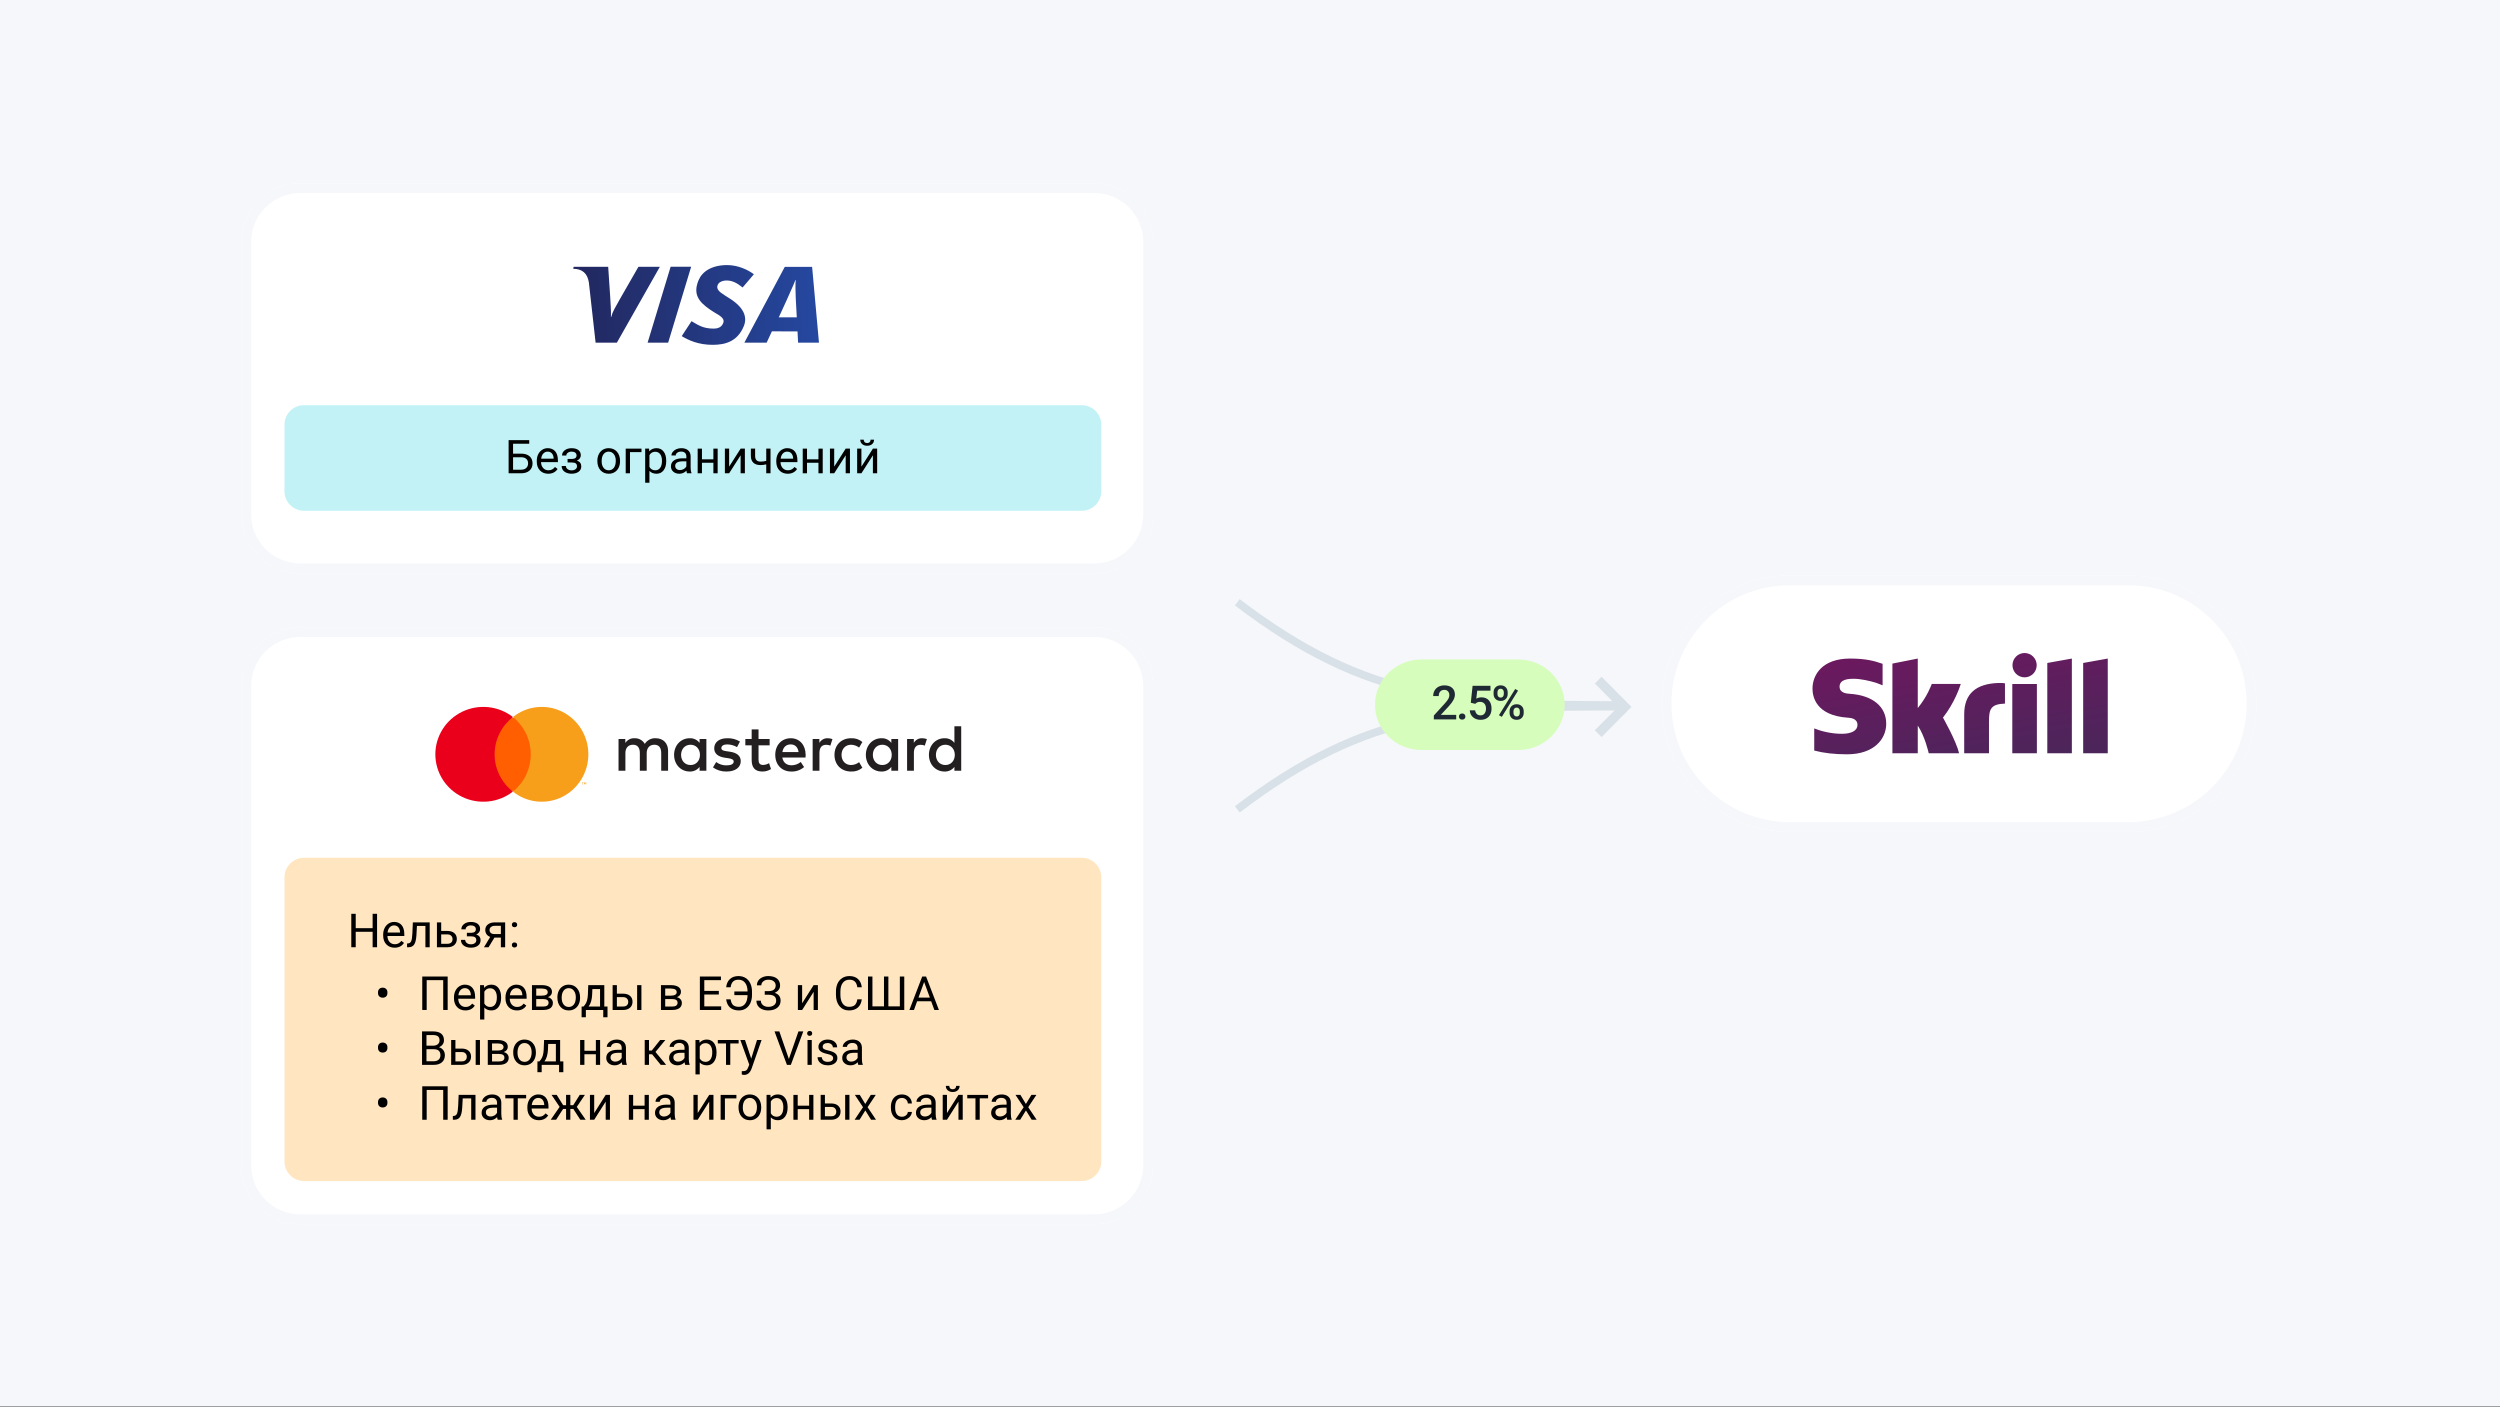 <?xml version="1.0" encoding="UTF-8"?> <svg xmlns="http://www.w3.org/2000/svg" width="1160" height="653" viewBox="0 0 1160 653" fill="none"><rect x="0" y="0" width="1160" height="653" fill="#808080" stroke="none"/> <rect width="1160" height="652.5" fill="#F5F7FA"></rect> <path fill-rule="evenodd" clip-rule="evenodd" d="M657.526 322.524C629.711 316.339 603.665 304.284 573 280.925L575.204 278C605.518 301.092 631.09 312.888 658.314 318.941C685.606 325.01 714.635 325.331 752 325.331V329C714.703 329 685.272 328.694 657.526 322.524Z" fill="#D9E1E8"></path> <path fill-rule="evenodd" clip-rule="evenodd" d="M657.526 332.476C629.711 338.661 603.665 350.716 573 374.075L575.204 377C605.518 353.908 631.09 342.112 658.314 336.059C685.606 329.99 714.635 329.669 752 329.669V326C714.703 326 685.272 326.306 657.526 332.476Z" fill="#D9E1E8"></path> <path fill-rule="evenodd" clip-rule="evenodd" d="M750.763 328L740 317.145L743.119 314L757 328L743.119 342L740 338.855L750.763 328Z" fill="#D9E1E8"></path> <path d="M771 326.5C771 293.639 797.657 267 830.539 267H987.461C1020.34 267 1047 293.639 1047 326.5C1047 359.361 1020.34 386 987.461 386H830.539C797.657 386 771 359.361 771 326.5Z" fill="white"></path> <path fill-rule="evenodd" clip-rule="evenodd" d="M987.461 271.542H830.539C800.167 271.542 775.545 296.148 775.545 326.5C775.545 356.852 800.167 381.458 830.539 381.458H987.461C1017.83 381.458 1042.46 356.852 1042.46 326.5C1042.46 296.148 1017.83 271.542 987.461 271.542ZM830.539 267C797.657 267 771 293.639 771 326.5C771 359.361 797.657 386 830.539 386H987.461C1020.34 386 1047 359.361 1047 326.5C1047 293.639 1020.34 267 987.461 267H830.539Z" fill="#F5F7FA"></path> <path fill-rule="evenodd" clip-rule="evenodd" d="M939.408 314.292C942.513 314.292 945.031 311.765 945.031 308.648C945.031 305.53 942.513 303 939.408 303C936.305 303 933.789 305.53 933.789 308.648C933.789 311.765 936.305 314.292 939.408 314.292ZM896.341 317.34C896.087 317.98 894.261 323.161 889.844 328.532V305.57L878.076 307.906V349.527H889.844V336.661C893.252 341.796 894.936 349.527 894.936 349.527H909.032C907.637 343.704 901.538 332.969 901.538 332.969C907.012 325.998 909.417 318.57 909.799 317.34H896.341ZM927.28 316.905C916.739 317.245 911.388 321.995 911.388 331.437V349.527H922.888V334.775C922.888 329.121 923.625 326.698 930.304 326.467V317.071C929.18 316.831 927.28 316.905 927.28 316.905ZM858.339 321.923C856.897 321.828 853.56 321.611 853.56 318.593C853.56 314.952 858.365 314.952 860.167 314.952C863.335 314.952 867.439 315.893 870.37 316.773C870.37 316.773 872.005 317.352 873.396 317.945L873.525 317.98V308.007L873.348 307.954C869.889 306.739 865.867 305.57 858.411 305.57C845.555 305.57 841 313.092 841 319.536C841 323.251 842.585 331.994 857.309 333.002C858.557 333.079 861.869 333.271 861.869 336.39C861.869 338.964 859.157 340.482 854.596 340.482C849.597 340.482 844.749 339.202 841.803 337.988V348.259C846.212 349.42 851.183 350 857.008 350C869.578 350 875.208 342.883 875.208 335.829C875.208 327.831 868.908 322.634 858.339 321.923ZM933.707 349.527H945.114V317.376H933.707V349.527ZM966.592 307.62V349.527H978V305.57L966.592 307.62ZM949.945 307.62L961.343 305.57V349.527H949.945V307.62Z" fill="url(#paint0_linear)"></path> <path d="M638 327C638 315.402 647.645 306 659.542 306H704.458C716.355 306 726 315.402 726 327C726 338.598 716.355 348 704.458 348H659.542C647.645 348 638 338.598 638 327Z" fill="#D7FDBC"></path> <path d="M675.682 333.786H665.297V332.001L670.442 326.347C671.184 325.514 671.711 324.819 672.022 324.263C672.34 323.7 672.499 323.137 672.499 322.574C672.499 321.833 672.291 321.235 671.874 320.779C671.463 320.323 670.908 320.095 670.208 320.095C669.374 320.095 668.727 320.351 668.267 320.864C667.807 321.377 667.578 322.079 667.578 322.97H665C665 322.022 665.212 321.171 665.636 320.415C666.068 319.653 666.679 319.062 667.472 318.641C668.271 318.221 669.19 318.011 670.229 318.011C671.729 318.011 672.91 318.392 673.772 319.154C674.642 319.91 675.077 320.957 675.077 322.297C675.077 323.073 674.858 323.889 674.419 324.744C673.988 325.592 673.277 326.558 672.287 327.641L668.511 331.713H675.682V333.786Z" fill="#1F2933"></path> <path d="M678.438 331.05C678.919 331.05 679.29 331.189 679.552 331.467C679.813 331.738 679.944 332.08 679.944 332.493C679.944 332.899 679.813 333.238 679.552 333.508C679.29 333.772 678.919 333.904 678.438 333.904C677.978 333.904 677.614 333.772 677.345 333.508C677.077 333.245 676.942 332.906 676.942 332.493C676.942 332.08 677.073 331.738 677.335 331.467C677.596 331.189 677.964 331.05 678.438 331.05Z" fill="#1F2933"></path> <path d="M682.446 326.069L683.284 318.224H691.579V320.469H685.426L685.002 324.188C685.716 323.775 686.522 323.568 687.421 323.568C688.891 323.568 690.033 324.042 690.847 324.99C691.667 325.938 692.077 327.213 692.077 328.816C692.077 330.398 691.625 331.659 690.719 332.6C689.814 333.533 688.573 334 686.996 334C685.582 334 684.408 333.597 683.475 332.792C682.548 331.98 682.046 330.911 681.968 329.586H684.461C684.56 330.341 684.829 330.922 685.267 331.328C685.706 331.727 686.278 331.927 686.986 331.927C687.778 331.927 688.393 331.642 688.831 331.071C689.277 330.501 689.5 329.725 689.5 328.741C689.5 327.794 689.256 327.046 688.768 326.497C688.28 325.941 687.608 325.663 686.752 325.663C686.286 325.663 685.89 325.727 685.564 325.856C685.239 325.977 684.885 326.219 684.504 326.582L682.446 326.069Z" fill="#1F2933"></path> <path d="M693.02 321.217C693.02 320.277 693.32 319.507 693.921 318.908C694.522 318.303 695.311 318 696.287 318C697.277 318 698.069 318.303 698.663 318.908C699.264 319.507 699.564 320.294 699.564 321.271V322.04C699.564 322.974 699.264 323.739 698.663 324.338C698.069 324.937 697.284 325.236 696.308 325.236C695.353 325.236 694.565 324.944 693.942 324.359C693.327 323.768 693.02 322.974 693.02 321.976V321.217ZM694.823 322.04C694.823 322.532 694.957 322.931 695.226 323.237C695.502 323.536 695.862 323.686 696.308 323.686C696.746 323.686 697.1 323.536 697.369 323.237C697.637 322.931 697.772 322.517 697.772 321.997V321.217C697.772 320.725 697.634 320.326 697.358 320.02C697.089 319.714 696.732 319.56 696.287 319.56C695.841 319.56 695.484 319.717 695.215 320.031C694.954 320.337 694.823 320.743 694.823 321.249V322.04ZM700.445 329.971C700.445 329.016 700.752 328.243 701.367 327.651C701.983 327.06 702.768 326.764 703.722 326.764C704.684 326.764 705.469 327.06 706.077 327.651C706.692 328.243 707 329.041 707 330.045V330.804C707 331.731 706.703 332.497 706.109 333.102C705.522 333.701 704.734 334 703.744 334C702.754 334 701.954 333.704 701.346 333.113C700.745 332.514 700.445 331.727 700.445 330.751V329.971ZM702.248 330.804C702.248 331.289 702.386 331.688 702.662 332.001C702.944 332.308 703.305 332.461 703.744 332.461C704.196 332.461 704.55 332.315 704.804 332.023C705.066 331.723 705.197 331.307 705.197 330.772V329.971C705.197 329.472 705.059 329.073 704.783 328.774C704.507 328.474 704.154 328.325 703.722 328.325C703.284 328.325 702.927 328.474 702.651 328.774C702.382 329.073 702.248 329.486 702.248 330.013V330.804ZM696.838 332.621L695.512 331.852L703.054 319.689L704.38 320.458L696.838 332.621Z" fill="#1F2933"></path> <path d="M112 112.286C112 97.217 124.218 85 139.29 85H507.71C522.782 85 535 97.217 535 112.286V238.714C535 253.783 522.782 266 507.71 266H139.29C124.218 266 112 253.783 112 238.714V112.286Z" fill="white"></path> <path fill-rule="evenodd" clip-rule="evenodd" d="M507.71 89.548H139.29C126.73 89.548 116.548 99.728 116.548 112.286V238.714C116.548 251.272 126.73 261.452 139.29 261.452H507.71C520.27 261.452 530.452 251.272 530.452 238.714V112.286C530.452 99.728 520.27 89.548 507.71 89.548ZM139.29 85C124.218 85 112 97.217 112 112.286V238.714C112 253.783 124.218 266 139.29 266H507.71C522.782 266 535 253.783 535 238.714V112.286C535 97.217 522.782 85 507.71 85H139.29Z" fill="#F5F7FA"></path> <path fill-rule="evenodd" clip-rule="evenodd" d="M300.497 158.999L311.172 123.773H320.697L310.021 158.999H300.497ZM296.239 123.783L287.67 138.715C285.489 142.626 284.214 144.601 283.601 147.073H283.471C283.622 143.939 283.186 140.093 283.145 137.919L282.199 123.783H266.165L266 124.73C270.119 124.73 272.562 126.801 273.234 131.037L276.359 158.999H286.227L306.18 123.783H296.239ZM370.311 158.999L370.048 153.76L358.155 153.75L355.722 158.998H345.381L364.132 123.84H376.825L380 158.998H370.311V158.999ZM369.219 138.22C369.113 135.617 369.025 132.083 369.202 129.945H369.061C368.482 131.694 365.992 136.945 364.897 139.528L361.353 147.249H369.704L369.219 138.22ZM330.697 160C323.972 160 319.509 157.865 316.323 155.962L320.86 149.027C323.721 150.628 325.966 152.476 331.133 152.476C332.795 152.476 334.396 152.044 335.305 150.468C336.63 148.177 334.999 146.944 331.278 144.836L329.441 143.641C323.925 139.869 321.539 136.286 324.136 130.032C325.797 126.032 330.18 123 337.409 123C342.395 123 347.069 125.158 349.792 127.267L344.576 133.389C341.918 131.238 339.715 130.15 337.194 130.15C335.184 130.15 333.657 130.925 333.13 131.972C332.138 133.939 333.45 135.28 336.349 137.081L338.534 138.472C345.23 142.699 346.826 147.131 345.147 151.275C342.261 158.407 336.609 160 330.697 160Z" fill="url(#paint1_linear)"></path> <path d="M112 318.336C112 303.239 124.218 291 139.29 291H507.71C522.782 291 535 303.239 535 318.336V540.664C535 555.761 522.782 568 507.71 568H139.29C124.218 568 112 555.761 112 540.664V318.336Z" fill="white"></path> <path fill-rule="evenodd" clip-rule="evenodd" d="M507.71 295.556H139.29C126.73 295.556 116.548 305.755 116.548 318.336V540.664C116.548 553.245 126.73 563.444 139.29 563.444H507.71C520.27 563.444 530.452 553.245 530.452 540.664V318.336C530.452 305.755 520.27 295.556 507.71 295.556ZM139.29 291C124.218 291 112 303.239 112 318.336V540.664C112 555.761 124.218 568 139.29 568H507.71C522.782 568 535 555.761 535 540.664V318.336C535 303.239 522.782 291 507.71 291H139.29Z" fill="#F5F7FA"></path> <path d="M132 407.091C132 402.07 136.069 398 141.089 398H501.911C506.931 398 511 402.07 511 407.091V538.909C511 543.93 506.931 548 501.911 548H141.089C136.069 548 132 543.93 132 538.909V407.091Z" fill="#FFE6C0"></path> <path d="M309.987 357.621V348.388C309.987 344.91 307.804 342.571 304.286 342.54C303.284 342.474 302.282 342.681 301.386 343.142C300.49 343.602 299.732 344.297 299.191 345.156C298.698 344.323 297.993 343.64 297.15 343.18C296.306 342.719 295.356 342.498 294.4 342.54C293.566 342.497 292.735 342.677 291.991 343.06C291.246 343.443 290.613 344.017 290.154 344.725V342.909H287V357.621H290.184V349.465C290.184 346.91 291.579 345.556 293.732 345.556C295.825 345.556 296.886 346.941 296.886 349.434V357.621H300.071V349.465C300.071 346.91 301.526 345.556 303.619 345.556C305.772 345.556 306.803 346.941 306.803 349.434V357.621H309.987ZM357.114 342.909H351.959V338.447H348.774V342.909H345.833V345.833H348.774V352.542C348.774 355.959 350.078 357.99 353.808 357.99C355.202 357.994 356.568 357.6 357.751 356.851L356.841 354.112C355.995 354.624 355.035 354.91 354.051 354.943C352.474 354.943 351.959 353.958 351.959 352.481V345.833H357.114V342.909ZM384.013 342.54C383.244 342.517 382.483 342.705 381.811 343.084C381.138 343.463 380.579 344.019 380.192 344.694V342.909H377.069V357.621H380.222V349.372C380.222 346.941 381.254 345.587 383.316 345.587C383.991 345.577 384.66 345.703 385.287 345.956L386.258 342.94C385.537 342.678 384.778 342.543 384.013 342.54ZM343.346 344.079C341.561 343.001 339.508 342.467 337.432 342.54C333.763 342.54 331.397 344.325 331.397 347.249C331.397 349.649 333.156 351.127 336.401 351.589L337.887 351.804C339.616 352.05 340.435 352.512 340.435 353.343C340.435 354.482 339.282 355.128 337.129 355.128C335.397 355.178 333.699 354.636 332.307 353.589L330.821 356.082C332.658 357.384 334.859 358.053 337.099 357.99C341.284 357.99 343.71 355.989 343.71 353.189C343.71 350.603 341.799 349.249 338.645 348.788L337.159 348.572C335.795 348.388 334.703 348.111 334.703 347.126C334.703 346.049 335.734 345.402 337.463 345.402C339.05 345.426 340.605 345.861 341.981 346.664L343.346 344.079ZM427.835 342.54C427.066 342.517 426.305 342.705 425.632 343.084C424.96 343.463 424.401 344.019 424.014 344.694V342.909H420.89V357.621H424.044V349.372C424.044 346.941 425.075 345.587 427.137 345.587C427.812 345.577 428.482 345.703 429.108 345.956L430.079 342.94C429.359 342.678 428.6 342.543 427.835 342.54ZM387.197 350.265C387.197 354.728 390.261 357.99 394.931 357.99C396.824 358.087 398.685 357.461 400.147 356.236L398.631 353.65C397.54 354.494 396.211 354.958 394.84 354.974C392.323 354.943 390.473 353.096 390.473 350.265C390.473 347.434 392.323 345.587 394.84 345.556C396.211 345.572 397.54 346.036 398.631 346.88L400.147 344.294C398.685 343.069 396.824 342.443 394.931 342.54C390.261 342.54 387.197 345.802 387.197 350.265ZM416.735 350.265V342.909H413.581V344.694C413.043 343.99 412.346 343.427 411.55 343.052C410.753 342.678 409.879 342.502 409.002 342.54C404.938 342.54 401.754 345.772 401.754 350.265C401.754 354.758 404.938 357.99 409.002 357.99C409.879 358.028 410.753 357.853 411.55 357.478C412.346 357.103 413.043 356.54 413.581 355.836V357.621H416.735V350.265ZM404.999 350.265C404.999 347.68 406.667 345.556 409.396 345.556C412.004 345.556 413.763 347.587 413.763 350.265C413.763 352.943 412.004 354.974 409.396 354.974C406.667 354.974 404.999 352.85 404.999 350.265ZM366.94 342.54C362.694 342.54 359.722 345.679 359.722 350.265C359.722 354.943 362.815 357.99 367.152 357.99C369.316 358.067 371.432 357.333 373.096 355.928L371.549 353.558C370.352 354.532 368.868 355.074 367.334 355.097C365.302 355.097 363.452 354.143 362.997 351.496H373.763C373.793 351.096 373.824 350.696 373.824 350.265C373.794 345.679 371.003 342.54 366.94 342.54ZM366.879 345.402C368.911 345.402 370.215 346.695 370.549 348.972H363.028C363.361 346.849 364.635 345.402 366.879 345.402ZM446 350.265V337H442.846V344.694C442.308 343.99 441.611 343.427 440.814 343.052C440.018 342.678 439.144 342.502 438.267 342.54C434.203 342.54 431.019 345.772 431.019 350.265C431.019 354.758 434.203 357.99 438.267 357.99C439.144 358.028 440.018 357.852 440.814 357.478C441.611 357.103 442.308 356.54 442.846 355.836V357.621H446V350.265ZM434.264 350.265C434.264 347.68 435.932 345.556 438.661 345.556C441.269 345.556 443.028 347.587 443.028 350.265C443.028 352.943 441.269 354.974 438.661 354.974C435.932 354.974 434.264 352.85 434.264 350.265ZM327.758 350.265V342.909H324.604V344.694C324.066 343.99 323.369 343.427 322.573 343.052C321.776 342.678 320.902 342.502 320.025 342.54C315.961 342.54 312.777 345.772 312.777 350.265C312.777 354.758 315.961 357.99 320.025 357.99C320.902 358.028 321.776 357.853 322.573 357.478C323.369 357.103 324.066 356.54 324.604 355.836V357.621H327.758V350.265ZM316.022 350.265C316.022 347.68 317.69 345.556 320.419 345.556C323.027 345.556 324.786 347.587 324.786 350.265C324.786 352.943 323.027 354.974 320.419 354.974C317.69 354.974 316.022 352.85 316.022 350.265Z" fill="#231F20"></path> <path d="M247 333H228V367H247V333Z" fill="#FF5F00"></path> <path d="M229.502 350C229.499 346.668 230.262 343.38 231.735 340.383C233.207 337.387 235.349 334.76 238 332.704C234.718 330.153 230.776 328.566 226.625 328.126C222.473 327.685 218.281 328.408 214.526 330.212C210.771 332.017 207.605 334.829 205.39 338.328C203.175 341.827 202 345.872 202 350C202 354.128 203.175 358.173 205.39 361.672C207.605 365.171 210.771 367.983 214.526 369.788C218.281 371.592 222.473 372.315 226.625 371.874C230.776 371.434 234.718 369.847 238 367.296C235.349 365.24 233.207 362.613 231.735 359.617C230.262 356.62 229.499 353.332 229.502 350Z" fill="#EB001B"></path> <path d="M273 350C273 354.128 271.858 358.173 269.705 361.672C267.551 365.171 264.473 367.983 260.823 369.788C257.172 371.592 253.095 372.315 249.06 371.874C245.024 371.434 241.191 369.847 238 367.296C240.575 365.237 242.656 362.611 244.087 359.615C245.519 356.619 246.262 353.331 246.262 350C246.262 346.669 245.519 343.381 244.087 340.385C242.656 337.389 240.575 334.763 238 332.704C241.191 330.153 245.024 328.566 249.06 328.126C253.095 327.685 257.172 328.408 260.823 330.212C264.473 332.017 267.551 334.829 269.705 338.328C271.858 341.827 273 345.872 273 350Z" fill="#F79E1B"></path> <path d="M270.477 364V363.171H270.785V363.002H270V363.171H270.308V364H270.477ZM272 364V363H271.759L271.483 363.688L271.206 363H270.965V364H271.135V363.246L271.395 363.896H271.571L271.83 363.244V364H272Z" fill="#F79E1B"></path> <path d="M174.959 439.52H172.896V432.346H165.052V439.52H163V424H165.052V430.673H172.896V424H174.959V439.52Z" fill="black"></path> <path d="M183.092 439.733C181.525 439.733 180.249 439.222 179.266 438.198C178.283 437.168 177.791 435.793 177.791 434.073V433.711C177.791 432.567 178.009 431.547 178.443 430.652C178.885 429.749 179.498 429.045 180.281 428.541C181.072 428.029 181.927 427.773 182.846 427.773C184.35 427.773 185.518 428.267 186.352 429.255C187.185 430.243 187.602 431.657 187.602 433.498V434.318H179.768C179.797 435.455 180.128 436.376 180.762 437.079C181.403 437.776 182.216 438.124 183.199 438.124C183.897 438.124 184.489 437.982 184.973 437.697C185.458 437.413 185.881 437.037 186.245 436.568L187.452 437.506C186.484 438.991 185.03 439.733 183.092 439.733ZM182.846 429.394C182.048 429.394 181.379 429.685 180.837 430.268C180.296 430.843 179.961 431.653 179.832 432.698H185.625V432.549C185.568 431.547 185.297 430.772 184.813 430.225C184.328 429.671 183.673 429.394 182.846 429.394Z" fill="black"></path> <path d="M199.379 427.987V439.52H197.392V429.618H193.459L193.224 433.935C193.095 435.917 192.761 437.335 192.219 438.188C191.685 439.041 190.833 439.485 189.665 439.52H188.874V437.783L189.44 437.74C190.082 437.669 190.541 437.299 190.819 436.631C191.097 435.963 191.275 434.727 191.353 432.922L191.567 427.987H199.379Z" fill="black"></path> <path d="M204.712 431.963H207.716C209.027 431.977 210.063 432.318 210.826 432.986C211.588 433.654 211.969 434.56 211.969 435.704C211.969 436.855 211.577 437.779 210.794 438.476C210.01 439.172 208.955 439.52 207.63 439.52H202.735V427.987H204.712V431.963ZM204.712 433.572V437.911H207.651C208.392 437.911 208.966 437.722 209.372 437.346C209.778 436.962 209.981 436.44 209.981 435.779C209.981 435.139 209.782 434.617 209.383 434.212C208.991 433.8 208.439 433.586 207.726 433.572H204.712Z" fill="black"></path> <path d="M220.797 431.142C220.797 430.602 220.59 430.175 220.177 429.863C219.764 429.543 219.197 429.383 218.478 429.383C217.779 429.383 217.195 429.564 216.725 429.927C216.262 430.289 216.03 430.715 216.03 431.206H214.064C214.064 430.204 214.484 429.383 215.325 428.743C216.166 428.104 217.217 427.784 218.478 427.784C219.831 427.784 220.886 428.075 221.641 428.658C222.396 429.234 222.774 430.058 222.774 431.131C222.774 431.65 222.617 432.126 222.304 432.56C221.99 432.993 221.545 433.338 220.968 433.594C222.314 434.048 222.988 434.944 222.988 436.28C222.988 437.339 222.578 438.177 221.759 438.795C220.939 439.414 219.846 439.723 218.478 439.723C217.145 439.723 216.045 439.399 215.175 438.753C214.313 438.099 213.882 437.218 213.882 436.109H215.849C215.849 436.671 216.098 437.154 216.597 437.559C217.103 437.957 217.73 438.156 218.478 438.156C219.233 438.156 219.842 437.982 220.305 437.633C220.768 437.285 221 436.834 221 436.28C221 435.633 220.804 435.171 220.412 434.894C220.027 434.61 219.425 434.468 218.606 434.468H216.629V432.805H218.777C220.124 432.769 220.797 432.215 220.797 431.142Z" fill="black"></path> <path d="M234.391 427.987V439.52H232.403V435.033H229.421L226.696 439.52H224.559L227.466 434.734C226.725 434.464 226.155 434.048 225.756 433.487C225.364 432.918 225.168 432.258 225.168 431.504C225.168 430.453 225.563 429.607 226.354 428.967C227.145 428.321 228.203 427.994 229.528 427.987H234.391ZM227.156 431.526C227.156 432.087 227.348 432.542 227.733 432.89C228.118 433.231 228.627 433.405 229.261 433.412H232.403V429.586H229.56C228.827 429.586 228.242 429.767 227.808 430.129C227.373 430.485 227.156 430.95 227.156 431.526Z" fill="black"></path> <path d="M237.501 438.486C237.501 438.145 237.601 437.861 237.8 437.633C238.007 437.406 238.313 437.292 238.719 437.292C239.125 437.292 239.432 437.406 239.638 437.633C239.852 437.861 239.959 438.145 239.959 438.486C239.959 438.813 239.852 439.087 239.638 439.307C239.432 439.527 239.125 439.637 238.719 439.637C238.313 439.637 238.007 439.527 237.8 439.307C237.601 439.087 237.501 438.813 237.501 438.486ZM237.512 429.074C237.512 428.733 237.611 428.449 237.811 428.221C238.018 427.994 238.324 427.88 238.73 427.88C239.136 427.88 239.443 427.994 239.649 428.221C239.863 428.449 239.97 428.733 239.97 429.074C239.97 429.401 239.863 429.674 239.649 429.895C239.443 430.115 239.136 430.225 238.73 430.225C238.324 430.225 238.018 430.115 237.811 429.895C237.611 429.674 237.512 429.401 237.512 429.074Z" fill="black"></path> <path d="M175.397 460.399C175.397 459.78 175.593 459.272 175.985 458.874C176.384 458.476 176.911 458.277 177.567 458.277C178.215 458.277 178.742 458.473 179.148 458.864C179.555 459.247 179.758 459.77 179.758 460.43V460.825C179.758 461.443 179.562 461.948 179.17 462.339C178.778 462.729 178.247 462.925 177.577 462.925C176.915 462.925 176.384 462.729 175.985 462.339C175.593 461.941 175.397 461.429 175.397 460.804V460.399Z" fill="black"></path> <path d="M207.716 468.628H205.653V454.792H197.979V468.628H195.928V453.107H207.716V468.628Z" fill="black"></path> <path d="M215.945 468.841C214.377 468.841 213.102 468.329 212.119 467.306C211.136 466.275 210.644 464.9 210.644 463.181V462.818C210.644 461.674 210.861 460.654 211.296 459.759C211.738 458.856 212.35 458.153 213.134 457.648C213.925 457.137 214.78 456.881 215.699 456.881C217.202 456.881 218.371 457.375 219.204 458.363C220.038 459.35 220.455 460.764 220.455 462.605V463.426H212.621C212.65 464.563 212.981 465.483 213.615 466.187C214.256 466.883 215.068 467.231 216.052 467.231C216.75 467.231 217.341 467.089 217.826 466.805C218.31 466.521 218.734 466.144 219.098 465.675L220.305 466.613C219.336 468.098 217.883 468.841 215.945 468.841ZM215.699 458.501C214.901 458.501 214.231 458.792 213.69 459.375C213.148 459.951 212.813 460.761 212.685 461.806H218.478V461.656C218.421 460.654 218.15 459.88 217.665 459.333C217.181 458.778 216.525 458.501 215.699 458.501Z" fill="black"></path> <path d="M232.521 462.989C232.521 464.744 232.118 466.158 231.313 467.231C230.508 468.304 229.418 468.841 228.043 468.841C226.639 468.841 225.535 468.397 224.73 467.508V473.062H222.753V457.094H224.559L224.655 458.373C225.46 457.378 226.579 456.881 228.011 456.881C229.4 456.881 230.497 457.403 231.302 458.448C232.115 459.492 232.521 460.946 232.521 462.808V462.989ZM230.544 462.765C230.544 461.464 230.266 460.438 229.71 459.684C229.154 458.931 228.392 458.554 227.423 458.554C226.226 458.554 225.328 459.084 224.73 460.143V465.654C225.321 466.705 226.226 467.231 227.444 467.231C228.392 467.231 229.144 466.858 229.699 466.112C230.262 465.359 230.544 464.243 230.544 462.765Z" fill="black"></path> <path d="M239.842 468.841C238.274 468.841 236.999 468.329 236.015 467.306C235.032 466.275 234.541 464.9 234.541 463.181V462.818C234.541 461.674 234.758 460.654 235.193 459.759C235.634 458.856 236.247 458.153 237.031 457.648C237.822 457.137 238.677 456.881 239.596 456.881C241.099 456.881 242.268 457.375 243.101 458.363C243.935 459.35 244.352 460.764 244.352 462.605V463.426H236.518C236.546 464.563 236.878 465.483 237.512 466.187C238.153 466.883 238.965 467.231 239.948 467.231C240.647 467.231 241.238 467.089 241.722 466.805C242.207 466.521 242.631 466.144 242.994 465.675L244.202 466.613C243.233 468.098 241.779 468.841 239.842 468.841ZM239.596 458.501C238.798 458.501 238.128 458.792 237.587 459.375C237.045 459.951 236.71 460.761 236.582 461.806H242.374V461.656C242.317 460.654 242.047 459.88 241.562 459.333C241.078 458.778 240.422 458.501 239.596 458.501Z" fill="black"></path> <path d="M246.831 468.628V457.094H251.341C252.88 457.094 254.059 457.364 254.879 457.904C255.705 458.437 256.118 459.222 256.118 460.26C256.118 460.793 255.958 461.276 255.637 461.71C255.317 462.136 254.843 462.463 254.216 462.69C254.914 462.854 255.473 463.174 255.894 463.65C256.321 464.126 256.535 464.694 256.535 465.355C256.535 466.414 256.143 467.224 255.359 467.786C254.583 468.347 253.482 468.628 252.057 468.628H246.831ZM248.808 463.564V467.039H252.078C252.905 467.039 253.521 466.887 253.927 466.581C254.341 466.275 254.547 465.846 254.547 465.291C254.547 464.14 253.699 463.564 252.004 463.564H248.808ZM248.808 461.987H251.362C253.215 461.987 254.141 461.447 254.141 460.367C254.141 459.286 253.265 458.729 251.512 458.693H248.808V461.987Z" fill="black"></path> <path d="M258.63 462.754C258.63 461.624 258.851 460.608 259.292 459.706C259.741 458.803 260.361 458.107 261.152 457.616C261.95 457.126 262.858 456.881 263.877 456.881C265.452 456.881 266.724 457.425 267.693 458.512C268.669 459.599 269.157 461.045 269.157 462.85V462.989C269.157 464.112 268.939 465.121 268.505 466.016C268.077 466.904 267.461 467.597 266.656 468.095C265.858 468.592 264.939 468.841 263.899 468.841C262.331 468.841 261.059 468.297 260.083 467.21C259.114 466.123 258.63 464.684 258.63 462.893V462.754ZM260.618 462.989C260.618 464.268 260.913 465.295 261.505 466.069C262.103 466.844 262.901 467.231 263.899 467.231C264.903 467.231 265.701 466.84 266.293 466.059C266.884 465.27 267.18 464.168 267.18 462.754C267.18 461.489 266.877 460.466 266.271 459.684C265.673 458.896 264.875 458.501 263.877 458.501C262.901 458.501 262.114 458.888 261.515 459.663C260.917 460.438 260.618 461.546 260.618 462.989Z" fill="black"></path> <path d="M270.771 467.018L271.455 466.176C272.224 465.181 272.662 463.689 272.769 461.699L272.951 457.094H280.4V467.018H281.885V472.017H279.908V468.628H271.839V472.017H269.862L269.873 467.018H270.771ZM273.111 467.018H278.423V458.917H274.864L274.746 461.667C274.625 463.962 274.08 465.746 273.111 467.018Z" fill="black"></path> <path d="M286.235 461.07H289.238C290.549 461.084 291.586 461.425 292.348 462.093C293.111 462.761 293.492 463.667 293.492 464.812C293.492 465.963 293.1 466.887 292.316 467.583C291.532 468.279 290.478 468.628 289.153 468.628H284.258V457.094H286.235V461.07ZM297.617 468.628H295.629V457.094H297.617V468.628ZM286.235 462.68V467.018H289.174C289.915 467.018 290.489 466.83 290.895 466.453C291.301 466.069 291.504 465.547 291.504 464.886C291.504 464.247 291.304 463.724 290.905 463.319C290.513 462.907 289.961 462.694 289.249 462.68H286.235Z" fill="black"></path> <path d="M306.68 468.628V457.094H311.19C312.729 457.094 313.908 457.364 314.727 457.904C315.554 458.437 315.967 459.222 315.967 460.26C315.967 460.793 315.807 461.276 315.486 461.71C315.165 462.136 314.692 462.463 314.065 462.69C314.763 462.854 315.322 463.174 315.743 463.65C316.17 464.126 316.384 464.694 316.384 465.355C316.384 466.414 315.992 467.224 315.208 467.786C314.432 468.347 313.331 468.628 311.906 468.628H306.68ZM308.657 463.564V467.039H311.927C312.754 467.039 313.37 466.887 313.776 466.581C314.189 466.275 314.396 465.846 314.396 465.291C314.396 464.14 313.548 463.564 311.852 463.564H308.657ZM308.657 461.987H311.211C313.064 461.987 313.99 461.447 313.99 460.367C313.99 459.286 313.114 458.729 311.361 458.693H308.657V461.987Z" fill="black"></path> <path d="M333.537 461.454H326.793V466.954H334.627V468.628H324.741V453.107H334.52V454.792H326.793V459.78H333.537V461.454Z" fill="black"></path> <path d="M339.009 463.703C339.208 464.982 339.611 465.881 340.216 466.4C340.829 466.911 341.706 467.167 342.846 467.167C344.078 467.167 345.051 466.688 345.763 465.728C346.483 464.769 346.85 463.436 346.864 461.731H340.74V460.047H346.864C346.864 458.363 346.493 457.03 345.752 456.049C345.019 455.069 343.989 454.578 342.664 454.578C341.595 454.578 340.762 454.856 340.163 455.41C339.572 455.964 339.187 456.86 339.009 458.096H336.946C337.11 456.469 337.691 455.197 338.688 454.28C339.686 453.356 341.011 452.894 342.664 452.894C343.918 452.894 345.019 453.193 345.966 453.79C346.921 454.379 347.651 455.225 348.157 456.327C348.67 457.421 348.927 458.682 348.927 460.111V461.656C348.927 463.085 348.674 464.346 348.168 465.44C347.662 466.535 346.946 467.377 346.02 467.967C345.101 468.549 344.043 468.841 342.846 468.841C341.15 468.841 339.789 468.397 338.763 467.508C337.744 466.613 337.139 465.345 336.946 463.703H339.009Z" fill="black"></path> <path d="M359.913 457.275C359.913 456.451 359.61 455.797 359.005 455.314C358.406 454.824 357.562 454.578 356.472 454.578C355.56 454.578 354.794 454.831 354.174 455.335C353.561 455.833 353.255 456.451 353.255 457.19H351.203C351.203 456.366 351.427 455.627 351.876 454.973C352.332 454.319 352.966 453.811 353.779 453.449C354.591 453.079 355.489 452.894 356.472 452.894C358.21 452.894 359.56 453.285 360.522 454.067C361.484 454.841 361.965 455.922 361.965 457.307C361.965 458.025 361.744 458.679 361.302 459.269C360.861 459.858 360.244 460.324 359.454 460.665C361.285 461.276 362.2 462.488 362.2 464.3C362.2 465.693 361.68 466.798 360.64 467.615C359.6 468.432 358.21 468.841 356.472 468.841C355.439 468.841 354.498 468.66 353.65 468.297C352.81 467.928 352.154 467.405 351.684 466.73C351.214 466.055 350.979 465.252 350.979 464.321H353.031C353.031 465.138 353.355 465.821 354.003 466.368C354.651 466.908 355.474 467.178 356.472 467.178C357.59 467.178 358.481 466.919 359.144 466.4C359.813 465.881 360.148 465.195 360.148 464.343C360.148 462.523 359.019 461.596 356.76 461.56H354.837V459.876H356.75C357.79 459.855 358.577 459.62 359.112 459.173C359.646 458.725 359.913 458.093 359.913 457.275Z" fill="black"></path> <path d="M377.526 457.094H379.503V468.628H377.526V460.217L372.193 468.628H370.216V457.094H372.193V465.515L377.526 457.094Z" fill="black"></path> <path d="M399.862 463.703C399.67 465.345 399.061 466.613 398.035 467.508C397.016 468.397 395.659 468.841 393.963 468.841C392.125 468.841 390.65 468.183 389.538 466.869C388.434 465.554 387.882 463.795 387.882 461.592V460.1C387.882 458.657 388.138 457.389 388.651 456.295C389.171 455.2 389.905 454.362 390.853 453.779C391.8 453.189 392.898 452.894 394.144 452.894C395.797 452.894 397.123 453.356 398.12 454.28C399.118 455.197 399.698 456.469 399.862 458.096H397.8C397.621 456.86 397.233 455.964 396.635 455.41C396.043 454.856 395.213 454.578 394.144 454.578C392.834 454.578 391.804 455.062 391.056 456.028C390.315 456.995 389.944 458.37 389.944 460.153V461.656C389.944 463.341 390.297 464.68 391.002 465.675C391.708 466.67 392.695 467.167 393.963 467.167C395.103 467.167 395.976 466.911 396.581 466.4C397.194 465.881 397.6 464.982 397.8 463.703H399.862Z" fill="black"></path> <path d="M404.81 453.107V466.954H410.165V453.107H412.206V466.954H417.528V453.107H419.58V468.628H402.748V453.107H404.81Z" fill="black"></path> <path d="M432.063 464.577H425.544L424.08 468.628H421.963L427.906 453.107H429.701L435.654 468.628H433.548L432.063 464.577ZM426.164 462.893H431.454L428.803 455.634L426.164 462.893Z" fill="black"></path> <path d="M175.397 485.868C175.397 485.249 175.593 484.741 175.985 484.343C176.384 483.945 176.911 483.746 177.567 483.746C178.215 483.746 178.742 483.942 179.148 484.333C179.555 484.716 179.758 485.239 179.758 485.9V486.294C179.758 486.912 179.562 487.417 179.17 487.808C178.778 488.198 178.247 488.394 177.577 488.394C176.915 488.394 176.384 488.198 175.985 487.808C175.593 487.41 175.397 486.898 175.397 486.273V485.868Z" fill="black"></path> <path d="M195.831 494.097V478.576H200.918C202.607 478.576 203.875 478.925 204.723 479.621C205.578 480.318 206.006 481.348 206.006 482.712C206.006 483.437 205.799 484.08 205.386 484.642C204.973 485.196 204.41 485.626 203.697 485.931C204.538 486.166 205.201 486.614 205.685 487.275C206.177 487.928 206.422 488.71 206.422 489.62C206.422 491.013 205.97 492.107 205.065 492.903C204.16 493.699 202.881 494.097 201.228 494.097H195.831ZM197.883 486.838V492.423H201.271C202.226 492.423 202.978 492.178 203.526 491.688C204.082 491.19 204.36 490.508 204.36 489.641C204.36 487.772 203.341 486.838 201.303 486.838H197.883ZM197.883 485.196H200.983C201.88 485.196 202.596 484.972 203.131 484.524C203.672 484.077 203.943 483.469 203.943 482.702C203.943 481.849 203.694 481.231 203.195 480.847C202.696 480.456 201.937 480.261 200.918 480.261H197.883V485.196Z" fill="black"></path> <path d="M211.317 486.539H214.32C215.631 486.553 216.668 486.894 217.43 487.562C218.193 488.23 218.574 489.136 218.574 490.281C218.574 491.432 218.182 492.356 217.398 493.052C216.615 493.748 215.56 494.097 214.235 494.097H209.34V482.563H211.317V486.539ZM222.699 494.097H220.711V482.563H222.699V494.097ZM211.317 488.149V492.487H214.256C214.997 492.487 215.571 492.299 215.977 491.922C216.383 491.538 216.586 491.016 216.586 490.355C216.586 489.716 216.387 489.193 215.988 488.788C215.596 488.376 215.043 488.163 214.331 488.149H211.317Z" fill="black"></path> <path d="M226.333 494.097V482.563H230.843C232.382 482.563 233.561 482.833 234.38 483.373C235.207 483.906 235.62 484.691 235.62 485.729C235.62 486.262 235.46 486.745 235.139 487.179C234.819 487.605 234.345 487.932 233.718 488.159C234.416 488.323 234.975 488.643 235.396 489.119C235.823 489.595 236.037 490.163 236.037 490.824C236.037 491.883 235.645 492.693 234.861 493.255C234.085 493.816 232.984 494.097 231.559 494.097H226.333ZM228.31 489.033V492.508H231.58C232.407 492.508 233.023 492.356 233.429 492.05C233.842 491.744 234.049 491.315 234.049 490.76C234.049 489.609 233.201 489.033 231.505 489.033H228.31ZM228.31 487.456H230.864C232.717 487.456 233.643 486.916 233.643 485.836C233.643 484.755 232.767 484.198 231.014 484.162H228.31V487.456Z" fill="black"></path> <path d="M238.132 488.223C238.132 487.093 238.352 486.077 238.794 485.175C239.243 484.272 239.863 483.576 240.654 483.085C241.452 482.595 242.36 482.35 243.379 482.35C244.954 482.35 246.225 482.894 247.194 483.981C248.17 485.068 248.659 486.514 248.659 488.319V488.458C248.659 489.581 248.441 490.59 248.007 491.485C247.579 492.373 246.963 493.066 246.158 493.564C245.36 494.061 244.441 494.31 243.4 494.31C241.833 494.31 240.561 493.766 239.585 492.679C238.616 491.592 238.132 490.153 238.132 488.362V488.223ZM240.119 488.458C240.119 489.737 240.415 490.764 241.006 491.538C241.605 492.313 242.403 492.7 243.4 492.7C244.405 492.7 245.203 492.309 245.794 491.528C246.386 490.739 246.681 489.637 246.681 488.223C246.681 486.958 246.379 485.935 245.773 485.153C245.174 484.365 244.377 483.97 243.379 483.97C242.403 483.97 241.616 484.357 241.017 485.132C240.419 485.907 240.119 487.015 240.119 488.458Z" fill="black"></path> <path d="M250.272 492.487L250.956 491.645C251.726 490.65 252.164 489.158 252.271 487.168L252.453 482.563H259.902V492.487H261.387V497.486H259.41V494.097H251.341V497.486H249.364L249.375 492.487H250.272ZM252.613 492.487H257.924V484.386H254.366L254.248 487.136C254.127 489.431 253.582 491.215 252.613 492.487Z" fill="black"></path> <path d="M278.455 494.097H276.478V489.172H271.166V494.097H269.178V482.563H271.166V487.562H276.478V482.563H278.455V494.097Z" fill="black"></path> <path d="M288.779 494.097C288.665 493.869 288.572 493.464 288.501 492.881C287.582 493.834 286.484 494.31 285.209 494.31C284.069 494.31 283.132 493.99 282.398 493.35C281.672 492.704 281.308 491.887 281.308 490.899C281.308 489.698 281.764 488.767 282.676 488.106C283.595 487.438 284.885 487.104 286.545 487.104H288.469V486.198C288.469 485.509 288.262 484.961 287.849 484.556C287.436 484.144 286.826 483.938 286.021 483.938C285.316 483.938 284.725 484.116 284.247 484.471C283.77 484.826 283.531 485.256 283.531 485.761H281.543C281.543 485.185 281.746 484.631 282.152 484.098C282.566 483.558 283.121 483.132 283.82 482.819C284.525 482.506 285.298 482.35 286.139 482.35C287.471 482.35 288.515 482.684 289.27 483.352C290.025 484.013 290.417 484.926 290.446 486.091V491.4C290.446 492.459 290.581 493.301 290.852 493.926V494.097H288.779ZM285.498 492.594C286.117 492.594 286.705 492.434 287.261 492.114C287.817 491.794 288.219 491.378 288.469 490.867V488.5H286.919C284.497 488.5 283.285 489.208 283.285 490.622C283.285 491.24 283.492 491.723 283.905 492.071C284.318 492.42 284.849 492.594 285.498 492.594Z" fill="black"></path> <path d="M302.576 489.183H301.133V494.097H299.145V482.563H301.133V487.445H302.426L306.316 482.563H308.71L304.136 488.106L309.095 494.097H306.584L302.576 489.183Z" fill="black"></path> <path d="M317.933 494.097C317.819 493.869 317.727 493.464 317.656 492.881C316.737 493.834 315.639 494.31 314.364 494.31C313.224 494.31 312.287 493.99 311.553 493.35C310.826 492.704 310.463 491.887 310.463 490.899C310.463 489.698 310.919 488.767 311.831 488.106C312.75 487.438 314.04 487.104 315.7 487.104H317.624V486.198C317.624 485.509 317.417 484.961 317.004 484.556C316.59 484.144 315.981 483.938 315.176 483.938C314.471 483.938 313.879 484.116 313.402 484.471C312.925 484.826 312.686 485.256 312.686 485.761H310.698C310.698 485.185 310.901 484.631 311.307 484.098C311.721 483.558 312.276 483.132 312.975 482.819C313.68 482.506 314.453 482.35 315.294 482.35C316.626 482.35 317.67 482.684 318.425 483.352C319.18 484.013 319.572 484.926 319.601 486.091V491.4C319.601 492.459 319.736 493.301 320.007 493.926V494.097H317.933ZM314.652 492.594C315.272 492.594 315.86 492.434 316.416 492.114C316.972 491.794 317.374 491.378 317.624 490.867V488.5H316.074C313.651 488.5 312.44 489.208 312.44 490.622C312.44 491.24 312.647 491.723 313.06 492.071C313.473 492.42 314.004 492.594 314.652 492.594Z" fill="black"></path> <path d="M332.468 488.458C332.468 490.213 332.066 491.627 331.261 492.7C330.455 493.773 329.365 494.31 327.99 494.31C326.587 494.31 325.482 493.866 324.677 492.977V498.531H322.7V482.563H324.506L324.602 483.842C325.407 482.847 326.526 482.35 327.958 482.35C329.348 482.35 330.445 482.872 331.25 483.917C332.062 484.961 332.468 486.415 332.468 488.277V488.458ZM330.491 488.234C330.491 486.933 330.213 485.907 329.657 485.153C329.102 484.4 328.339 484.023 327.37 484.023C326.173 484.023 325.276 484.553 324.677 485.612V491.123C325.269 492.174 326.173 492.7 327.392 492.7C328.339 492.7 329.091 492.327 329.647 491.581C330.21 490.828 330.491 489.712 330.491 488.234Z" fill="black"></path> <path d="M342.728 484.162H338.848V494.097H336.871V484.162H333.067V482.563H342.728V484.162Z" fill="black"></path> <path d="M348.563 491.208L351.256 482.563H353.373L348.724 495.877C348.004 497.795 346.86 498.755 345.293 498.755L344.919 498.723L344.181 498.584V496.985L344.716 497.028C345.386 497.028 345.906 496.893 346.276 496.623C346.654 496.353 346.964 495.859 347.206 495.141L347.644 493.969L343.519 482.563H345.678L348.563 491.208Z" fill="black"></path> <path d="M366.037 491.378L370.483 478.576H372.727L366.956 494.097H365.139L359.379 478.576H361.612L366.037 491.378Z" fill="black"></path> <path d="M376.66 494.097H374.683V482.563H376.66V494.097ZM374.523 479.504C374.523 479.184 374.619 478.914 374.811 478.694C375.011 478.473 375.303 478.363 375.688 478.363C376.072 478.363 376.364 478.473 376.564 478.694C376.763 478.914 376.863 479.184 376.863 479.504C376.863 479.824 376.763 480.09 376.564 480.303C376.364 480.516 376.072 480.623 375.688 480.623C375.303 480.623 375.011 480.516 374.811 480.303C374.619 480.09 374.523 479.824 374.523 479.504Z" fill="black"></path> <path d="M386.567 491.037C386.567 490.504 386.364 490.092 385.958 489.801C385.559 489.502 384.857 489.247 383.853 489.033C382.855 488.82 382.061 488.564 381.469 488.266C380.885 487.967 380.451 487.612 380.166 487.2C379.888 486.788 379.749 486.297 379.749 485.729C379.749 484.784 380.148 483.984 380.946 483.331C381.751 482.677 382.777 482.35 384.024 482.35C385.335 482.35 386.396 482.687 387.208 483.363C388.028 484.038 388.437 484.901 388.437 485.953H386.45C386.45 485.413 386.218 484.947 385.755 484.556C385.299 484.166 384.722 483.97 384.024 483.97C383.304 483.97 382.741 484.126 382.335 484.439C381.929 484.752 381.726 485.16 381.726 485.665C381.726 486.141 381.915 486.5 382.292 486.742C382.67 486.983 383.35 487.214 384.334 487.434C385.324 487.655 386.125 487.918 386.738 488.223C387.351 488.529 387.803 488.898 388.095 489.332C388.395 489.758 388.544 490.281 388.544 490.899C388.544 491.929 388.131 492.757 387.305 493.382C386.478 494.001 385.406 494.31 384.088 494.31C383.162 494.31 382.342 494.146 381.63 493.819C380.917 493.493 380.358 493.038 379.952 492.455C379.553 491.865 379.353 491.229 379.353 490.547H381.33C381.366 491.208 381.63 491.734 382.121 492.125C382.62 492.508 383.276 492.7 384.088 492.7C384.836 492.7 385.434 492.551 385.883 492.253C386.339 491.947 386.567 491.542 386.567 491.037Z" fill="black"></path> <path d="M398.259 494.097C398.145 493.869 398.052 493.464 397.981 492.881C397.062 493.834 395.965 494.31 394.69 494.31C393.55 494.31 392.613 493.99 391.879 493.35C391.152 492.704 390.789 491.887 390.789 490.899C390.789 489.698 391.245 488.767 392.157 488.106C393.076 487.438 394.365 487.104 396.025 487.104H397.949V486.198C397.949 485.509 397.743 484.961 397.329 484.556C396.916 484.144 396.307 483.938 395.502 483.938C394.796 483.938 394.205 484.116 393.728 484.471C393.25 484.826 393.012 485.256 393.012 485.761H391.024C391.024 485.185 391.227 484.631 391.633 484.098C392.046 483.558 392.602 483.132 393.3 482.819C394.006 482.506 394.779 482.35 395.619 482.35C396.952 482.35 397.995 482.684 398.751 483.352C399.506 484.013 399.898 484.926 399.926 486.091V491.4C399.926 492.459 400.062 493.301 400.332 493.926V494.097H398.259ZM394.978 492.594C395.598 492.594 396.186 492.434 396.741 492.114C397.297 491.794 397.7 491.378 397.949 490.867V488.5H396.399C393.977 488.5 392.766 489.208 392.766 490.622C392.766 491.24 392.972 491.723 393.386 492.071C393.799 492.42 394.33 492.594 394.978 492.594Z" fill="black"></path> <path d="M175.397 511.337C175.397 510.718 175.593 510.21 175.985 509.812C176.384 509.414 176.911 509.215 177.567 509.215C178.215 509.215 178.742 509.411 179.148 509.802C179.555 510.185 179.758 510.708 179.758 511.369V511.763C179.758 512.381 179.562 512.886 179.17 513.277C178.778 513.667 178.247 513.863 177.577 513.863C176.915 513.863 176.384 513.667 175.985 513.277C175.593 512.879 175.397 512.367 175.397 511.742V511.337Z" fill="black"></path> <path d="M207.716 519.566H205.653V505.73H197.979V519.566H195.928V504.045H207.716V519.566Z" fill="black"></path> <path d="M220.626 508.032V519.566H218.638V509.663H214.705L214.47 513.98C214.342 515.963 214.007 517.38 213.465 518.233C212.931 519.086 212.08 519.53 210.911 519.566H210.12V517.828L210.687 517.786C211.328 517.714 211.787 517.345 212.065 516.677C212.343 516.009 212.521 514.772 212.6 512.967L212.813 508.032H220.626Z" fill="black"></path> <path d="M230.939 519.566C230.825 519.338 230.732 518.933 230.661 518.35C229.742 519.303 228.645 519.779 227.369 519.779C226.23 519.779 225.293 519.459 224.559 518.819C223.832 518.173 223.469 517.356 223.469 516.368C223.469 515.167 223.925 514.236 224.837 513.575C225.756 512.907 227.045 512.573 228.705 512.573H230.629V511.667C230.629 510.978 230.422 510.43 230.009 510.025C229.596 509.613 228.987 509.407 228.182 509.407C227.476 509.407 226.885 509.585 226.408 509.94C225.93 510.295 225.692 510.725 225.692 511.23H223.704C223.704 510.654 223.907 510.1 224.313 509.567C224.726 509.027 225.282 508.601 225.98 508.288C226.685 507.975 227.459 507.819 228.299 507.819C229.632 507.819 230.675 508.153 231.431 508.821C232.186 509.482 232.578 510.395 232.606 511.56V516.869C232.606 517.928 232.742 518.77 233.012 519.395V519.566H230.939ZM227.658 518.063C228.278 518.063 228.866 517.903 229.421 517.583C229.977 517.263 230.38 516.847 230.629 516.336V513.969H229.079C226.657 513.969 225.446 514.677 225.446 516.091C225.446 516.709 225.652 517.192 226.066 517.54C226.479 517.889 227.01 518.063 227.658 518.063Z" fill="black"></path> <path d="M244.127 509.631H240.248V519.566H238.271V509.631H234.466V508.032H244.127V509.631Z" fill="black"></path> <path d="M249.994 519.779C248.427 519.779 247.152 519.267 246.168 518.244C245.185 517.213 244.694 515.838 244.694 514.119V513.756C244.694 512.612 244.911 511.592 245.345 510.697C245.787 509.794 246.4 509.091 247.184 508.586C247.975 508.075 248.83 507.819 249.749 507.819C251.252 507.819 252.42 508.313 253.254 509.301C254.088 510.288 254.504 511.703 254.504 513.543V514.364H246.671C246.699 515.501 247.031 516.421 247.665 517.125C248.306 517.821 249.118 518.169 250.101 518.169C250.8 518.169 251.391 518.027 251.875 517.743C252.36 517.459 252.784 517.082 253.147 516.613L254.355 517.551C253.386 519.036 251.932 519.779 249.994 519.779ZM249.749 509.439C248.951 509.439 248.281 509.731 247.739 510.313C247.198 510.889 246.863 511.699 246.735 512.744H252.527V512.594C252.47 511.592 252.2 510.818 251.715 510.271C251.231 509.716 250.575 509.439 249.749 509.439Z" fill="black"></path> <path d="M266.025 514.556H264.636V519.566H262.659V514.556H261.27L258.031 519.566H255.53L259.666 513.596L255.926 508.032H258.32L261.302 512.808H262.659V508.032H264.636V512.808H265.983L268.986 508.032H271.38L267.628 513.607L271.764 519.566H269.264L266.025 514.556Z" fill="black"></path> <path d="M281.041 508.032H283.018V519.566H281.041V511.155L275.708 519.566H273.731V508.032H275.708V516.453L281.041 508.032Z" fill="black"></path> <path d="M301.069 519.566H299.092V514.641H293.78V519.566H291.792V508.032H293.78V513.031H299.092V508.032H301.069V519.566Z" fill="black"></path> <path d="M311.393 519.566C311.279 519.338 311.186 518.933 311.115 518.35C310.196 519.303 309.099 519.779 307.823 519.779C306.683 519.779 305.746 519.459 305.013 518.819C304.286 518.173 303.922 517.356 303.922 516.368C303.922 515.167 304.378 514.236 305.29 513.575C306.21 512.907 307.499 512.573 309.159 512.573H311.083V511.667C311.083 510.978 310.876 510.43 310.463 510.025C310.05 509.613 309.441 509.407 308.636 509.407C307.93 509.407 307.339 509.585 306.861 509.94C306.384 510.295 306.145 510.725 306.145 511.23H304.158C304.158 510.654 304.361 510.1 304.767 509.567C305.18 509.027 305.736 508.601 306.434 508.288C307.139 507.975 307.912 507.819 308.753 507.819C310.085 507.819 311.129 508.153 311.884 508.821C312.64 509.482 313.032 510.395 313.06 511.56V516.869C313.06 517.928 313.195 518.77 313.466 519.395V519.566H311.393ZM308.112 518.063C308.732 518.063 309.32 517.903 309.875 517.583C310.431 517.263 310.834 516.847 311.083 516.336V513.969H309.533C307.111 513.969 305.9 514.677 305.9 516.091C305.9 516.709 306.106 517.192 306.519 517.54C306.933 517.889 307.464 518.063 308.112 518.063Z" fill="black"></path> <path d="M329.07 508.032H331.047V519.566H329.07V511.155L323.737 519.566H321.76V508.032H323.737V516.453L329.07 508.032Z" fill="black"></path> <path d="M341.691 509.663H336.358V519.566H334.371V508.032H341.691V509.663Z" fill="black"></path> <path d="M342.675 513.692C342.675 512.562 342.895 511.546 343.337 510.644C343.786 509.741 344.406 509.045 345.197 508.554C345.995 508.064 346.903 507.819 347.922 507.819C349.497 507.819 350.768 508.363 351.737 509.45C352.713 510.537 353.202 511.983 353.202 513.788V513.927C353.202 515.05 352.984 516.059 352.55 516.954C352.122 517.842 351.506 518.535 350.701 519.033C349.903 519.53 348.984 519.779 347.943 519.779C346.376 519.779 345.104 519.235 344.128 518.148C343.159 517.061 342.675 515.622 342.675 513.831V513.692ZM344.662 513.927C344.662 515.206 344.958 516.233 345.549 517.007C346.148 517.782 346.946 518.169 347.943 518.169C348.948 518.169 349.746 517.778 350.337 516.997C350.929 516.208 351.224 515.106 351.224 513.692C351.224 512.427 350.922 511.404 350.316 510.622C349.717 509.834 348.919 509.439 347.922 509.439C346.946 509.439 346.159 509.826 345.56 510.601C344.962 511.376 344.662 512.484 344.662 513.927Z" fill="black"></path> <path d="M365.449 513.927C365.449 515.682 365.047 517.096 364.241 518.169C363.436 519.242 362.346 519.779 360.971 519.779C359.568 519.779 358.463 519.335 357.658 518.446V524H355.681V508.032H357.487L357.583 509.311C358.388 508.316 359.507 507.819 360.939 507.819C362.328 507.819 363.426 508.341 364.231 509.386C365.043 510.43 365.449 511.884 365.449 513.746V513.927ZM363.472 513.703C363.472 512.402 363.194 511.376 362.638 510.622C362.083 509.869 361.32 509.492 360.351 509.492C359.154 509.492 358.257 510.022 357.658 511.081V516.592C358.249 517.643 359.154 518.169 360.373 518.169C361.32 518.169 362.072 517.796 362.628 517.05C363.191 516.297 363.472 515.181 363.472 513.703Z" fill="black"></path> <path d="M377.419 519.566H375.442V514.641H370.13V519.566H368.142V508.032H370.13V513.031H375.442V508.032H377.419V519.566Z" fill="black"></path> <path d="M382.763 512.008H385.766C387.077 512.022 388.113 512.363 388.876 513.031C389.638 513.699 390.019 514.605 390.019 515.75C390.019 516.901 389.627 517.825 388.844 518.521C388.06 519.217 387.005 519.566 385.68 519.566H380.785V508.032H382.763V512.008ZM394.144 519.566H392.157V508.032H394.144V519.566ZM382.763 513.618V517.956H385.702C386.443 517.956 387.016 517.768 387.422 517.391C387.828 517.007 388.031 516.485 388.031 515.824C388.031 515.185 387.832 514.662 387.433 514.257C387.041 513.845 386.489 513.632 385.776 513.618H382.763Z" fill="black"></path> <path d="M401.476 512.243L404.041 508.032H406.349L402.566 513.735L406.467 519.566H404.18L401.508 515.249L398.836 519.566H396.538L400.439 513.735L396.656 508.032H398.943L401.476 512.243Z" fill="black"></path> <path d="M418.522 518.169C419.228 518.169 419.844 517.956 420.371 517.53C420.898 517.103 421.19 516.57 421.247 515.931H423.118C423.082 516.592 422.854 517.221 422.434 517.818C422.013 518.414 421.45 518.891 420.745 519.246C420.047 519.601 419.306 519.779 418.522 519.779C416.948 519.779 415.694 519.257 414.76 518.212C413.834 517.16 413.371 515.725 413.371 513.905V513.575C413.371 512.452 413.578 511.454 413.991 510.58C414.404 509.706 414.995 509.027 415.765 508.544C416.541 508.061 417.457 507.819 418.511 507.819C419.808 507.819 420.884 508.206 421.739 508.981C422.601 509.755 423.061 510.761 423.118 511.997H421.247C421.19 511.251 420.905 510.64 420.392 510.164C419.887 509.681 419.26 509.439 418.511 509.439C417.507 509.439 416.727 509.802 416.171 510.526C415.622 511.244 415.348 512.285 415.348 513.65V514.023C415.348 515.352 415.622 516.375 416.171 517.093C416.72 517.81 417.503 518.169 418.522 518.169Z" fill="black"></path> <path d="M432.48 519.566C432.366 519.338 432.273 518.933 432.202 518.35C431.283 519.303 430.186 519.779 428.91 519.779C427.77 519.779 426.833 519.459 426.099 518.819C425.373 518.173 425.009 517.356 425.009 516.368C425.009 515.167 425.465 514.236 426.377 513.575C427.296 512.907 428.586 512.573 430.246 512.573H432.17V511.667C432.17 510.978 431.963 510.43 431.55 510.025C431.137 509.613 430.528 509.407 429.722 509.407C429.017 509.407 428.426 509.585 427.948 509.94C427.471 510.295 427.232 510.725 427.232 511.23H425.244C425.244 510.654 425.448 510.1 425.854 509.567C426.267 509.027 426.823 508.601 427.521 508.288C428.226 507.975 428.999 507.819 429.84 507.819C431.172 507.819 432.216 508.153 432.971 508.821C433.727 509.482 434.118 510.395 434.147 511.56V516.869C434.147 517.928 434.282 518.77 434.553 519.395V519.566H432.48ZM429.199 518.063C429.819 518.063 430.406 517.903 430.962 517.583C431.518 517.263 431.92 516.847 432.17 516.336V513.969H430.62C428.198 513.969 426.986 514.677 426.986 516.091C426.986 516.709 427.193 517.192 427.606 517.54C428.02 517.889 428.55 518.063 429.199 518.063Z" fill="black"></path> <path d="M444.727 508.032H446.705V519.566H444.727V511.155L439.394 519.566H437.417V508.032H439.394V516.453L444.727 508.032ZM445.262 503.832C445.262 504.692 444.966 505.385 444.375 505.911C443.79 506.43 443.021 506.689 442.066 506.689C441.112 506.689 440.338 506.426 439.747 505.9C439.156 505.374 438.86 504.685 438.86 503.832H440.474C440.474 504.33 440.609 504.721 440.88 505.005C441.151 505.282 441.546 505.421 442.066 505.421C442.565 505.421 442.953 505.282 443.231 505.005C443.516 504.728 443.659 504.337 443.659 503.832H445.262Z" fill="black"></path> <path d="M458.471 509.631H454.592V519.566H452.615V509.631H448.81V508.032H458.471V509.631Z" fill="black"></path> <path d="M467.363 519.566C467.249 519.338 467.156 518.933 467.085 518.35C466.166 519.303 465.069 519.779 463.793 519.779C462.653 519.779 461.717 519.459 460.983 518.819C460.256 518.173 459.893 517.356 459.893 516.368C459.893 515.167 460.349 514.236 461.261 513.575C462.18 512.907 463.469 512.573 465.129 512.573H467.053V511.667C467.053 510.978 466.846 510.43 466.433 510.025C466.02 509.613 465.411 509.407 464.606 509.407C463.9 509.407 463.309 509.585 462.832 509.94C462.354 510.295 462.116 510.725 462.116 511.23H460.128C460.128 510.654 460.331 510.1 460.737 509.567C461.15 509.027 461.706 508.601 462.404 508.288C463.109 507.975 463.883 507.819 464.723 507.819C466.056 507.819 467.099 508.153 467.855 508.821C468.61 509.482 469.002 510.395 469.03 511.56V516.869C469.03 517.928 469.166 518.77 469.436 519.395V519.566H467.363ZM464.082 518.063C464.702 518.063 465.29 517.903 465.845 517.583C466.401 517.263 466.804 516.847 467.053 516.336V513.969H465.503C463.081 513.969 461.87 514.677 461.87 516.091C461.87 516.709 462.076 517.192 462.49 517.54C462.903 517.889 463.434 518.063 464.082 518.063Z" fill="black"></path> <path d="M476.009 512.243L478.574 508.032H480.882L477.099 513.735L481 519.566H478.713L476.041 515.249L473.369 519.566H471.072L474.972 513.735L471.189 508.032H473.476L476.009 512.243Z" fill="black"></path> <path d="M132 197.074C132 192.063 136.069 188 141.089 188H501.911C506.931 188 511 192.063 511 197.074V227.926C511 232.937 506.931 237 501.911 237H141.089C136.069 237 132 232.937 132 227.926V197.074Z" fill="#C2F2F5"></path> <path d="M245.56 205.882H238.062V210.49H241.928C243.552 210.512 244.819 210.924 245.731 211.727C246.642 212.531 247.098 213.623 247.098 215.004C247.098 216.393 246.639 217.499 245.72 218.323C244.802 219.148 243.548 219.574 241.96 219.603H236V204.211H245.56V205.882ZM238.062 212.161V217.943H241.811C242.829 217.943 243.619 217.675 244.182 217.14C244.752 216.604 245.037 215.885 245.037 214.983C245.037 214.116 244.762 213.433 244.214 212.932C243.673 212.432 242.9 212.175 241.896 212.161H238.062Z" fill="black"></path> <path d="M254.361 219.814C252.795 219.814 251.52 219.307 250.538 218.292C249.555 217.27 249.063 215.906 249.063 214.201V213.841C249.063 212.707 249.281 211.696 249.715 210.808C250.157 209.913 250.769 209.215 251.552 208.715C252.343 208.207 253.197 207.953 254.116 207.953C255.618 207.953 256.786 208.443 257.619 209.423C258.452 210.402 258.869 211.805 258.869 213.63V214.444H251.04C251.068 215.572 251.399 216.484 252.033 217.182C252.674 217.872 253.486 218.218 254.468 218.218C255.166 218.218 255.757 218.077 256.241 217.795C256.726 217.513 257.149 217.14 257.513 216.674L258.72 217.605C257.751 219.078 256.298 219.814 254.361 219.814ZM254.116 209.56C253.318 209.56 252.649 209.849 252.108 210.427C251.566 210.998 251.232 211.801 251.104 212.837H256.893V212.689C256.836 211.696 256.565 210.927 256.081 210.385C255.597 209.835 254.942 209.56 254.116 209.56Z" fill="black"></path> <path d="M267.521 211.294C267.521 210.758 267.315 210.335 266.902 210.025C266.489 209.708 265.922 209.55 265.203 209.55C264.505 209.55 263.921 209.729 263.451 210.089C262.989 210.448 262.757 210.871 262.757 211.357H260.792C260.792 210.364 261.212 209.55 262.052 208.915C262.892 208.281 263.943 207.964 265.203 207.964C266.556 207.964 267.61 208.253 268.365 208.831C269.12 209.402 269.497 210.219 269.497 211.283C269.497 211.798 269.34 212.27 269.027 212.7C268.714 213.13 268.269 213.471 267.692 213.725C269.038 214.176 269.711 215.064 269.711 216.389C269.711 217.439 269.301 218.271 268.482 218.884C267.664 219.497 266.57 219.803 265.203 219.803C263.872 219.803 262.771 219.483 261.903 218.841C261.041 218.193 260.61 217.319 260.61 216.22H262.576C262.576 216.777 262.825 217.256 263.323 217.658C263.829 218.052 264.455 218.249 265.203 218.249C265.958 218.249 266.567 218.077 267.03 217.732C267.493 217.386 267.724 216.939 267.724 216.389C267.724 215.748 267.528 215.29 267.137 215.015C266.752 214.733 266.15 214.592 265.331 214.592H263.355V212.943H265.502C266.848 212.908 267.521 212.358 267.521 211.294Z" fill="black"></path> <path d="M277.177 213.778C277.177 212.658 277.398 211.65 277.839 210.755C278.288 209.86 278.908 209.169 279.698 208.683C280.496 208.197 281.403 207.953 282.422 207.953C283.996 207.953 285.267 208.493 286.235 209.571C287.211 210.649 287.698 212.083 287.698 213.873V214.011C287.698 215.124 287.481 216.125 287.047 217.013C286.62 217.894 286.004 218.581 285.199 219.074C284.401 219.567 283.483 219.814 282.443 219.814C280.877 219.814 279.605 219.275 278.63 218.197C277.661 217.118 277.177 215.691 277.177 213.915V213.778ZM279.164 214.011C279.164 215.279 279.459 216.297 280.05 217.066C280.649 217.834 281.446 218.218 282.443 218.218C283.447 218.218 284.245 217.83 284.836 217.055C285.427 216.273 285.722 215.18 285.722 213.778C285.722 212.524 285.42 211.509 284.814 210.734C284.216 209.951 283.419 209.56 282.422 209.56C281.446 209.56 280.659 209.944 280.061 210.712C279.463 211.481 279.164 212.58 279.164 214.011Z" fill="black"></path> <path d="M297.643 209.782H292.313V219.603H290.326V208.165H297.643V209.782Z" fill="black"></path> <path d="M309.125 214.011C309.125 215.751 308.723 217.154 307.918 218.218C307.114 219.282 306.024 219.814 304.65 219.814C303.247 219.814 302.143 219.374 301.339 218.493V224H299.363V208.165H301.168L301.264 209.433C302.069 208.447 303.187 207.953 304.618 207.953C306.006 207.953 307.103 208.471 307.908 209.507C308.72 210.543 309.125 211.984 309.125 213.831V214.011ZM307.149 213.789C307.149 212.499 306.872 211.481 306.316 210.734C305.761 209.987 304.999 209.613 304.03 209.613C302.834 209.613 301.937 210.138 301.339 211.188V216.653C301.93 217.696 302.834 218.218 304.052 218.218C304.999 218.218 305.75 217.848 306.306 217.108C306.868 216.361 307.149 215.254 307.149 213.789Z" fill="black"></path> <path d="M318.782 219.603C318.668 219.377 318.575 218.975 318.504 218.397C317.585 219.342 316.489 219.814 315.214 219.814C314.075 219.814 313.138 219.497 312.405 218.863C311.678 218.221 311.315 217.411 311.315 216.431C311.315 215.24 311.771 214.317 312.682 213.662C313.601 212.999 314.89 212.668 316.549 212.668H318.472V211.77C318.472 211.086 318.265 210.543 317.852 210.142C317.439 209.733 316.83 209.529 316.026 209.529C315.321 209.529 314.73 209.705 314.253 210.057C313.776 210.409 313.537 210.836 313.537 211.336H311.55C311.55 210.765 311.753 210.216 312.159 209.687C312.572 209.152 313.127 208.729 313.825 208.419C314.53 208.109 315.303 207.953 316.143 207.953C317.475 207.953 318.518 208.285 319.273 208.947C320.028 209.603 320.419 210.508 320.448 211.664V216.928C320.448 217.978 320.583 218.813 320.854 219.433V219.603H318.782ZM315.502 218.112C316.122 218.112 316.709 217.953 317.265 217.636C317.82 217.319 318.223 216.907 318.472 216.4V214.053H316.923C314.502 214.053 313.291 214.754 313.291 216.156C313.291 216.77 313.498 217.249 313.911 217.594C314.324 217.939 314.854 218.112 315.502 218.112Z" fill="black"></path> <path d="M332.988 219.603H331.012V214.719H325.703V219.603H323.716V208.165H325.703V213.123H331.012V208.165H332.988V219.603Z" fill="black"></path> <path d="M343.648 208.165H345.624V219.603H343.648V211.262L338.318 219.603H336.342V208.165H338.318V216.516L343.648 208.165Z" fill="black"></path> <path d="M357.523 219.603H355.537V215.459C354.668 215.684 353.778 215.797 352.866 215.797C351.421 215.797 350.317 215.431 349.555 214.698C348.8 213.965 348.416 212.922 348.401 211.569V208.154H350.377V211.632C350.413 213.338 351.243 214.19 352.866 214.19C353.778 214.19 354.668 214.078 355.537 213.852V208.165H357.523V219.603Z" fill="black"></path> <path d="M365.492 219.814C363.925 219.814 362.65 219.307 361.668 218.292C360.685 217.27 360.194 215.906 360.194 214.201V213.841C360.194 212.707 360.411 211.696 360.845 210.808C361.287 209.913 361.899 209.215 362.682 208.715C363.473 208.207 364.327 207.953 365.246 207.953C366.749 207.953 367.916 208.443 368.75 209.423C369.583 210.402 369.999 211.805 369.999 213.63V214.444H362.17C362.198 215.572 362.529 216.484 363.163 217.182C363.804 217.872 364.616 218.218 365.599 218.218C366.296 218.218 366.887 218.077 367.372 217.795C367.856 217.513 368.28 217.14 368.643 216.674L369.85 217.605C368.881 219.078 367.429 219.814 365.492 219.814ZM365.246 209.56C364.448 209.56 363.779 209.849 363.238 210.427C362.697 210.998 362.362 211.801 362.234 212.837H368.023V212.689C367.966 211.696 367.696 210.927 367.211 210.385C366.727 209.835 366.072 209.56 365.246 209.56Z" fill="black"></path> <path d="M381.738 219.603H379.762V214.719H374.453V219.603H372.467V208.165H374.453V213.123H379.762V208.165H381.738V219.603Z" fill="black"></path> <path d="M392.398 208.165H394.374V219.603H392.398V211.262L387.068 219.603H385.092V208.165H387.068V216.516L392.398 208.165Z" fill="black"></path> <path d="M405.024 208.165H407V219.603H405.024V211.262L399.694 219.603H397.718V208.165H399.694V216.516L405.024 208.165ZM405.558 204C405.558 204.853 405.262 205.54 404.671 206.061C404.088 206.576 403.318 206.833 402.364 206.833C401.41 206.833 400.637 206.572 400.046 206.051C399.455 205.529 399.16 204.846 399.16 204H400.773C400.773 204.493 400.908 204.881 401.179 205.163C401.449 205.438 401.844 205.575 402.364 205.575C402.863 205.575 403.251 205.438 403.529 205.163C403.813 204.888 403.956 204.5 403.956 204H405.558Z" fill="black"></path> <defs> <linearGradient id="paint0_linear" x1="878.05" y1="303" x2="888.433" y2="360.956" gradientUnits="userSpaceOnUse"> <stop stop-color="#6B195F"></stop> <stop offset="1" stop-color="#4C255B"></stop> </linearGradient> <linearGradient id="paint1_linear" x1="266" y1="144.398" x2="379.957" y2="141.486" gradientUnits="userSpaceOnUse"> <stop stop-color="#22275E"></stop> <stop offset="1" stop-color="#2548A0"></stop> </linearGradient> </defs> </svg> 